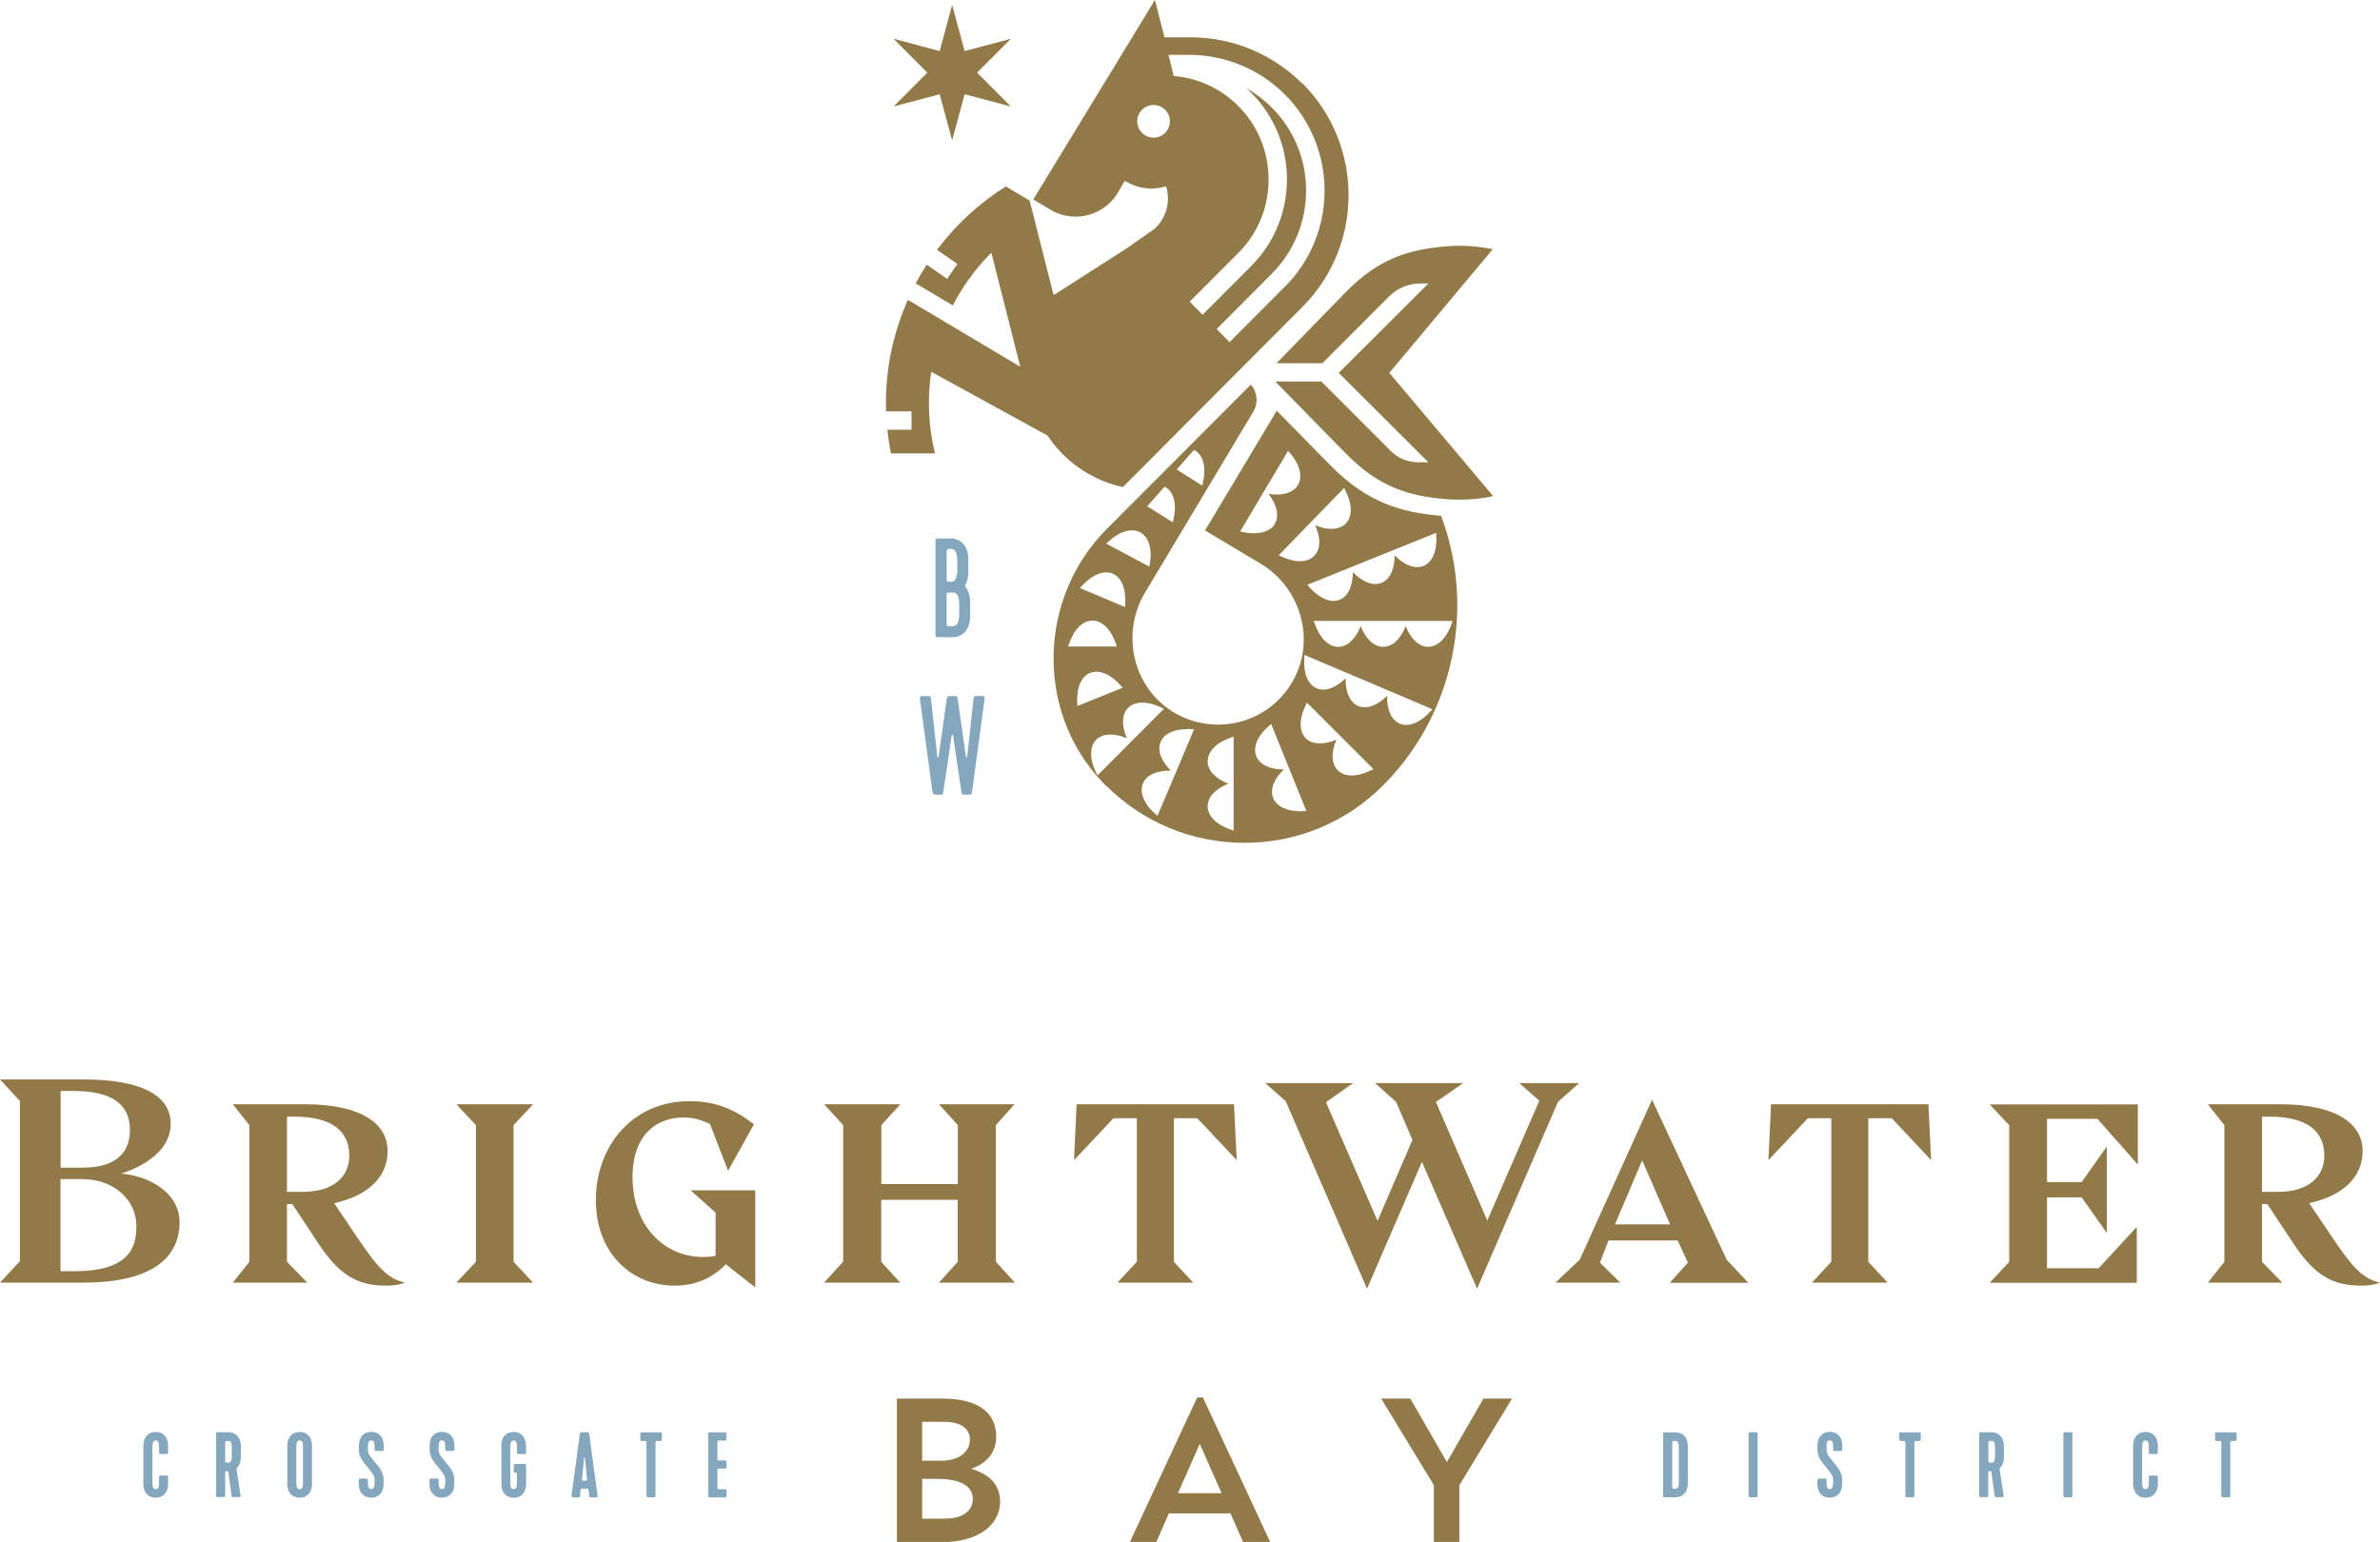 <svg xmlns="http://www.w3.org/2000/svg" id="Layer_2" data-name="Layer 2" viewBox="0 0 221.44 143.49"><defs><style>      .cls-1 {        fill: #927948;      }      .cls-1, .cls-2 {        stroke-width: 0px;      }      .cls-2 {        fill: #85a7be;      }    </style></defs><g id="Layer_1-2" data-name="Layer 1"><g><g><path class="cls-2" d="M87.04,59.09v-8.8c0-.11.06-.18.18-.18h1.27c.94,0,1.6.75,1.6,1.9v1.26c0,.5-.11.9-.29,1.19-.02.04-.02.1.01.13.28.32.45.81.45,1.44v1.36c0,1.15-.66,1.9-1.6,1.9h-1.44c-.11,0-.18-.07-.18-.18ZM88.5,54.14c.4,0,.57-.45.57-1.17v-.72c0-.81-.2-1.17-.57-1.17h-.24c-.11,0-.18.07-.18.18v2.7c0,.11.07.18.18.18h.24ZM88.67,58.27c.38,0,.58-.37.58-1.17v-.79c0-.81-.2-1.17-.58-1.17h-.42c-.11,0-.18.07-.18.18v2.78c0,.11.07.18.18.18h.42ZM86.76,73.69l-1.17-8.66c-.02-.18.04-.26.17-.26h.64c.13,0,.2.04.22.26l.59,5.39c.01.07.11.07.12,0l.76-5.39c.04-.21.11-.26.24-.26h.54c.13,0,.21.05.24.26l.76,5.39c.01.07.11.07.12,0l.59-5.39c.02-.22.09-.26.22-.26h.64c.13,0,.2.07.17.26l-1.17,8.66c-.02.2-.09.26-.22.26h-.54c-.16,0-.2-.06-.23-.26l-.78-5.28c-.01-.07-.11-.07-.12,0l-.78,5.28c-.04.2-.07.26-.23.26h-.54c-.13,0-.2-.06-.22-.26Z"></path><g><g><g><path class="cls-1" d="M0,119.36l1.85-2v-14.91l-1.85-2h7.74c5.32,0,8.14,1.43,8.14,4.13,0,3.37-4.6,4.62-4.6,4.62,3.25.35,5.43,2.19,5.43,4.49,0,3.71-3.11,5.67-8.99,5.67H0ZM5.64,118.29h1.33c5.07,0,5.72-2.24,5.72-4.19,0-2.5-2.17-4.38-5.04-4.38h-2.02v8.56ZM5.64,108.66h2.02c2.9,0,4.43-1.21,4.43-3.5,0-2.45-1.73-3.64-5.28-3.64h-1.17v7.14Z"></path><path class="cls-1" d="M37.68,119.36c-.47.19-1.11.28-1.68.28-2.48,0-4.26-.71-6.36-3.9l-2.44-3.69h-.5v5.37l1.89,1.94h-6.93l1.54-1.94v-12.72l-1.54-1.94h6.72c5.34,0,7.68,1.87,7.68,4.33,0,3.05-2.74,4.4-4.97,4.87l1.75,2.6c2.36,3.55,3.19,4.37,4.82,4.8ZM32.5,107.53c0-2.18-1.51-3.62-5.11-3.62h-.69v7h1.47c2.88,0,4.33-1.42,4.33-3.38Z"></path><path class="cls-1" d="M44.28,117.42v-12.72l-1.82-1.94h7.14l-1.82,1.94v12.72l1.82,1.94h-7.14l1.82-1.94Z"></path><path class="cls-1" d="M67.52,117.65c-1.09,1.16-2.67,1.99-4.75,1.99-4.02,0-7.33-3.03-7.33-7.97s3.33-9.2,8.73-9.2c2.81,0,4.54,1.06,5.98,2.15l-2.41,4.33-1.68-4.35c-.71-.35-1.49-.61-2.46-.61-2.46,0-4.75,1.56-4.75,5.56,0,4.35,2.81,7.42,6.55,7.42.66,0,.95-.05,1.18-.12v-4l-2.32-2.08h6.01v9.03l-2.74-2.15Z"></path><path class="cls-1" d="M78.45,117.42v-12.72l-1.77-1.94h7.09l-1.77,1.94v5.49h7.12v-5.49l-1.75-1.94h7.02l-1.73,1.94v12.72l1.77,1.94h-7.07l1.75-1.94v-5.77h-7.12v5.77l1.77,1.94h-7.09l1.77-1.94Z"></path><path class="cls-1" d="M105.78,117.42v-13.36h-2.18l-3.67,3.9.24-5.2h14.64l.26,5.2-3.67-3.9h-2.18v13.36l1.8,1.94h-7.05l1.8-1.94Z"></path></g><g><polygon class="cls-1" points="132.3 108.12 127.19 119.92 119.63 102.48 117.73 100.79 125.89 100.79 123.37 102.57 128.17 113.61 131.42 106.07 129.89 102.53 127.94 100.79 136.13 100.79 133.6 102.55 138.38 113.58 143.22 102.43 141.36 100.79 146.92 100.79 144.96 102.53 137.43 119.92 132.3 108.12"></polygon><path class="cls-1" d="M157.04,117.49l-.95-2.06h-6.43l-.8,2.06,1.89,1.87h-6.03l2.27-2.15,6.72-14.87,6.95,14.9,2.01,2.13h-7.31l1.68-1.87ZM152.79,107.98l-2.53,5.96h5.13l-2.6-5.96Z"></path><path class="cls-1" d="M170.39,117.42v-13.36h-2.18l-3.67,3.9.24-5.2h14.64l.26,5.2-3.67-3.9h-2.18v13.36l1.8,1.94h-7.05l1.8-1.94Z"></path><path class="cls-1" d="M190.46,104.11v5.89h3.22l2.34-3.31v8.04l-2.34-3.31h-3.22v6.6h4.8l3.55-3.85v5.2h-13.69l1.82-1.94v-12.72l-1.82-1.94h13.79v5.6l-3.76-4.26h-4.68Z"></path><path class="cls-1" d="M221.44,119.36c-.47.19-1.11.28-1.68.28-2.48,0-4.26-.71-6.36-3.9l-2.44-3.69h-.5v5.37l1.89,1.94h-6.93l1.54-1.94v-12.72l-1.54-1.94h6.72c5.34,0,7.68,1.87,7.68,4.33,0,3.05-2.74,4.4-4.97,4.87l1.75,2.6c2.36,3.55,3.19,4.37,4.82,4.8ZM216.26,107.53c0-2.18-1.51-3.62-5.11-3.62h-.69v7h1.47c2.88,0,4.33-1.42,4.33-3.38Z"></path></g></g><g><path class="cls-1" d="M83.45,130.15h4.27c3.43,0,4.97,1.42,4.97,3.53,0,1.44-.83,2.47-2.33,3,1.84.53,2.69,1.61,2.69,3.04,0,2.37-2.3,3.78-5.33,3.78h-4.27v-13.34ZM85.8,132.31v3.62h1.69c1.92.02,2.75-.97,2.75-1.97,0-.91-.68-1.65-2.41-1.65h-2.03ZM85.8,137.62v3.7h2.03c1.99,0,2.68-.87,2.68-1.86,0-.91-.76-1.84-3.24-1.84h-1.46Z"></path><path class="cls-1" d="M107.6,143.49h-2.47l6.26-13.45h.53l6.26,13.45h-2.52l-1.18-2.66h-5.73l-1.16,2.66ZM109.6,138.95h4.06l-2.03-4.59-2.03,4.59Z"></path><path class="cls-1" d="M140.68,130.15l-4.9,8.06v5.28h-2.37v-5.29l-4.9-8.05h2.71l3.4,5.9,3.4-5.9h2.66Z"></path></g></g><g><path class="cls-2" d="M13.34,134.53c0-.78.44-1.28,1.15-1.28s1.15.5,1.15,1.28v.66c0,.07-.05.12-.12.12h-.6c-.07,0-.12-.05-.12-.12v-.47c0-.47-.06-.67-.31-.67s-.31.2-.31.67v3.18c0,.47.05.67.31.67s.31-.2.31-.67v-.47c0-.07.05-.12.12-.12h.6c.07,0,.12.05.12.12v.66c0,.78-.44,1.28-1.15,1.28s-1.15-.5-1.15-1.28v-3.56ZM20.11,139.21v-5.81c0-.07.04-.12.12-.12h1.03c.68,0,1.15.5,1.15,1.28v1.06c0,.43-.13.73-.35.97-.03.04-.06.08-.05.15l.37,2.41c.02.13-.02.17-.1.17h-.59c-.07,0-.13-.03-.15-.15l-.29-2.15c0-.07-.05-.12-.12-.12h-.06c-.07,0-.12.05-.12.12v2.18c0,.07-.04.12-.12.12h-.6c-.07,0-.12-.05-.12-.12ZM21.26,136.11c.22,0,.31-.2.31-.67v-.68c0-.47-.09-.67-.31-.67h-.19c-.07,0-.12.05-.12.12v1.77c0,.07.05.12.12.12h.19ZM26.73,134.53c0-.78.44-1.28,1.15-1.28s1.15.5,1.15,1.28v3.56c0,.78-.44,1.28-1.15,1.28s-1.15-.5-1.15-1.28v-3.56ZM27.88,138.57c.26,0,.31-.2.31-.67v-3.18c0-.47-.05-.67-.31-.67s-.31.2-.31.67v3.18c0,.47.05.67.31.67ZM33.39,137.71c0-.07.05-.12.12-.12h.61c.07,0,.11.05.11.12v.19c0,.47.06.67.31.67s.31-.2.31-.67v-.19c0-.4-.23-.64-.59-1.1-.37-.46-.87-.93-.87-1.71v-.38c0-.78.44-1.28,1.15-1.28s1.16.5,1.16,1.28v.38c0,.07-.05.12-.12.12h-.61c-.07,0-.12-.05-.12-.12v-.19c0-.47-.07-.67-.31-.67s-.31.2-.31.67v.19c0,.4.23.64.6,1.1s.86.93.86,1.71v.38c0,.78-.45,1.28-1.16,1.28s-1.15-.5-1.15-1.28v-.38ZM39.97,137.71c0-.07.05-.12.12-.12h.61c.07,0,.11.05.11.12v.19c0,.47.06.67.31.67s.31-.2.31-.67v-.19c0-.4-.23-.64-.59-1.1-.37-.46-.87-.93-.87-1.71v-.38c0-.78.44-1.28,1.15-1.28s1.16.5,1.16,1.28v.38c0,.07-.05.12-.12.12h-.61c-.07,0-.12-.05-.12-.12v-.19c0-.47-.07-.67-.31-.67s-.31.2-.31.67v.19c0,.4.23.64.6,1.1s.86.93.86,1.71v.38c0,.78-.45,1.28-1.16,1.28s-1.15-.5-1.15-1.28v-.38ZM46.64,134.53c0-.78.44-1.28,1.15-1.28s1.15.5,1.15,1.28v.66c0,.07-.05.12-.12.12h-.6c-.07,0-.12-.05-.12-.12v-.47c0-.47-.06-.67-.31-.67s-.31.2-.31.67v3.18c0,.47.05.67.31.67s.31-.2.31-.67v-.75c0-.07-.05-.12-.12-.12h-.06c-.07,0-.12-.04-.12-.12v-.56c0-.07.05-.12.12-.12h.91c.07,0,.12.05.12.12v1.75c0,.78-.44,1.28-1.15,1.28s-1.15-.5-1.15-1.28v-3.56ZM53.17,139.2l.78-5.77c.02-.12.06-.15.14-.15h.59c.07,0,.12.02.14.15l.78,5.77c.02.1-.05.14-.1.14h-.56s-.1-.02-.11-.12l-.06-.56c0-.07-.02-.12-.08-.12h-.59c-.06,0-.07.05-.08.12l-.06.56c0,.1-.06.12-.11.12h-.56c-.06,0-.12-.04-.1-.14ZM54.57,137.78s.06-.03.05-.09l-.2-2.05s-.06-.05-.07,0l-.2,2.05c0,.06,0,.09.05.09h.38ZM59.57,133.41c0-.07.05-.12.12-.12h1.77c.07,0,.12.04.12.12v.56c0,.07-.05.12-.12.12h-.35c-.07,0-.12.05-.12.12v5c0,.07-.04.12-.12.12h-.6c-.07,0-.12-.05-.12-.12v-5c0-.07-.05-.12-.12-.12h-.33c-.07,0-.12-.04-.12-.12v-.56ZM65.9,133.41c0-.07.04-.12.12-.12h1.46c.07,0,.12.05.12.12v.52c0,.07-.05.12-.12.12h-.61c-.07,0-.12.05-.12.12v1.61c0,.07.05.12.12.12h.61c.07,0,.12.05.12.12v.52c0,.07-.05.12-.12.12h-.61c-.07,0-.12.05-.12.12v1.68c0,.07.05.12.12.12h.61c.07,0,.12.05.12.12v.52c0,.07-.05.12-.12.12h-1.46c-.07,0-.12-.05-.12-.12v-5.81Z"></path><path class="cls-2" d="M154.74,133.41c0-.07.04-.12.12-.12h1.03c.72,0,1.15.5,1.15,1.28v3.48c0,.78-.44,1.28-1.15,1.28h-1.03c-.07,0-.12-.05-.12-.12v-5.81ZM155.7,138.53h.19c.26,0,.31-.2.31-.67v-3.1c0-.47-.05-.67-.31-.67h-.19c-.07,0-.11.05-.11.12v4.19c0,.07.04.12.11.12ZM162.69,139.21v-5.81c0-.07.04-.12.12-.12h.6c.07,0,.12.05.12.12v5.81c0,.07-.04.12-.12.12h-.6c-.07,0-.12-.05-.12-.12ZM169.1,137.71c0-.07.05-.12.12-.12h.61c.07,0,.11.05.11.12v.19c0,.47.06.67.31.67s.31-.2.31-.67v-.19c0-.4-.23-.64-.59-1.1-.37-.46-.87-.93-.87-1.71v-.38c0-.78.44-1.28,1.15-1.28s1.16.5,1.16,1.28v.38c0,.07-.05.12-.12.12h-.61c-.07,0-.12-.05-.12-.12v-.19c0-.47-.07-.67-.31-.67s-.31.2-.31.67v.19c0,.4.23.64.6,1.1s.86.93.86,1.71v.38c0,.78-.45,1.28-1.16,1.28s-1.15-.5-1.15-1.28v-.38ZM176.7,133.41c0-.07.05-.12.12-.12h1.77c.07,0,.12.04.12.12v.56c0,.07-.05.12-.12.12h-.35c-.07,0-.12.05-.12.12v5c0,.07-.04.12-.12.12h-.6c-.07,0-.12-.05-.12-.12v-5c0-.07-.05-.12-.12-.12h-.33c-.07,0-.12-.04-.12-.12v-.56ZM184.15,139.21v-5.81c0-.07.04-.12.12-.12h1.03c.68,0,1.15.5,1.15,1.28v1.06c0,.43-.13.73-.35.97-.03.04-.06.08-.05.15l.37,2.41c.02.13-.02.17-.1.17h-.59c-.07,0-.13-.03-.15-.15l-.29-2.15c0-.07-.05-.12-.12-.12h-.06c-.07,0-.12.05-.12.12v2.18c0,.07-.04.12-.12.12h-.6c-.07,0-.12-.05-.12-.12ZM185.31,136.11c.22,0,.31-.2.31-.67v-.68c0-.47-.09-.67-.31-.67h-.19c-.07,0-.12.05-.12.12v1.77c0,.07.05.12.12.12h.19ZM191.98,139.21v-5.81c0-.07.04-.12.12-.12h.6c.07,0,.12.05.12.12v5.81c0,.07-.04.12-.12.12h-.6c-.07,0-.12-.05-.12-.12ZM198.47,134.53c0-.78.44-1.28,1.15-1.28s1.15.5,1.15,1.28v.66c0,.07-.05.12-.12.12h-.6c-.07,0-.12-.05-.12-.12v-.47c0-.47-.06-.67-.31-.67s-.31.2-.31.67v3.18c0,.47.05.67.31.67s.31-.2.31-.67v-.47c0-.07.05-.12.12-.12h.6c.07,0,.12.05.12.12v.66c0,.78-.44,1.28-1.15,1.28s-1.15-.5-1.15-1.28v-3.56ZM206.09,133.41c0-.07.05-.12.12-.12h1.77c.07,0,.12.04.12.12v.56c0,.07-.05.12-.12.12h-.35c-.07,0-.12.05-.12.12v5c0,.07-.04.12-.12.12h-.6c-.07,0-.12-.05-.12-.12v-5c0-.07-.05-.12-.12-.12h-.33c-.07,0-.12-.04-.12-.12v-.56Z"></path></g><g><polygon class="cls-1" points="88.59 13.06 89.75 8.77 94.05 9.91 90.91 6.76 94.05 3.61 89.75 4.75 88.59 .46 87.43 4.75 83.14 3.61 86.28 6.76 83.14 9.91 87.43 8.77 88.59 13.06"></polygon><path class="cls-1" d="M102.92,73.11c3.44,3.43,8.01,5.32,12.87,5.32h0c4.88,0,9.46-1.9,12.91-5.36.11-.11.22-.22.33-.34,6.27-6.54,8.25-16.24,5.05-24.73h0c-3.72-.31-6.9-1.23-10.32-4.72l-4.97-5.06-6.67,11.14,5.2,3.11c1.85,1.11,3.22,2.96,3.74,5.08.52,2.09.2,4.23-.89,6.03-1.46,2.41-4.02,3.85-6.84,3.85-1.43,0-2.84-.38-4.07-1.11-1.81-1.07-3.1-2.8-3.64-4.89-.54-2.12-.21-4.39.89-6.24l10.1-16.88c.48-.81.38-1.82-.23-2.52l-13.4,13.43c-6.44,6.47-6.63,17.03-.41,23.56.11.11.22.23.33.34ZM133.15,66.13c-.74.85-1.58,1.33-2.31,1.33-.21,0-.42-.04-.6-.12-.78-.33-1.21-1.29-1.18-2.59-.9.91-1.91,1.27-2.68.95-.78-.33-1.21-1.29-1.18-2.59-.9.91-1.91,1.27-2.68.95-.85-.36-1.28-1.46-1.16-2.94v-.17s4.2,1.77,4.2,1.77h0s3.86,1.64,3.86,1.64h0s3.86,1.64,3.86,1.64l-.11.13ZM135.15,57.76l-.05.17c-.46,1.41-1.29,2.25-2.21,2.26-.85,0-1.62-.71-2.1-1.92-.48,1.21-1.24,1.92-2.09,1.92-.85,0-1.62-.71-2.1-1.92-.48,1.21-1.25,1.92-2.09,1.92-.92,0-1.75-.84-2.22-2.25l-.06-.16h4.54s0,0,0,0h4.2s0,0,0,0h4.2ZM129.74,51.15h0s3.89-1.57,3.89-1.57v.17c.11,1.48-.34,2.57-1.2,2.92-.77.31-1.78-.07-2.67-1,0,1.3-.44,2.25-1.22,2.57-.77.31-1.78-.07-2.67-1,0,1.3-.44,2.25-1.22,2.57-.18.07-.38.11-.58.11-.74,0-1.58-.5-2.32-1.37l-.11-.13,4.21-1.7h0s3.89-1.57,3.89-1.57ZM118.63,48.74c-.34.57-1.04.88-1.97.88-.35,0-.72-.04-1.1-.13l-.17-.04,2.32-3.9h0s2.14-3.6,2.14-3.6l.11.13c.98,1.12,1.28,2.26.8,3.06-.34.57-1.04.88-1.97.88-.24,0-.5-.02-.76-.06.79,1.03,1.01,2.05.58,2.78ZM120.96,52.23c-.55,0-1.18-.17-1.82-.48l-.16-.08,3.16-3.26h0s2.92-3,2.92-3l.08.15c.69,1.32.72,2.5.07,3.16-.58.6-1.66.65-2.84.16.53,1.19.51,2.23-.08,2.84-.32.33-.78.5-1.34.5ZM121.52,65.55l.08-.16,3.22,3.21h0s2.97,2.97,2.97,2.97l-.16.08c-.66.33-1.3.51-1.86.51s-.99-.17-1.3-.48c-.6-.6-.64-1.65-.13-2.85-1.17.51-2.25.46-2.84-.12-.65-.65-.65-1.83.02-3.16ZM118.14,67.48l.13-.11,1.7,4.21h0l1.58,3.89h-.17c-.13.02-.26.02-.38.02-1.3,0-2.22-.45-2.54-1.22-.32-.79.05-1.77,1-2.67-.01,0-.02,0-.03,0-1.3,0-2.22-.45-2.54-1.22-.35-.86.12-1.94,1.26-2.9ZM112.37,70.82c0-.92.84-1.75,2.25-2.22l.16-.05v4.54s0,0,0,0v4.2s-.16-.05-.16-.05c-1.41-.46-2.26-1.29-2.26-2.21,0-.85.71-1.62,1.92-2.1-1.21-.48-1.92-1.24-1.92-2.09ZM110.46,67.84c.15,0,.31,0,.47.02h.17s-1.77,4.2-1.77,4.2h0s-1.64,3.86-1.64,3.86l-.13-.11c-1.12-.98-1.57-2.07-1.21-2.92.33-.78,1.28-1.2,2.59-1.18-.93-.91-1.28-1.9-.95-2.68.32-.75,1.22-1.18,2.47-1.18ZM111.09,41.86l.09.05-.06.11.07-.1.03.02c.78.49,1.03,1.64.68,3.08l-.04.17-2.38-1.5,1.62-1.83ZM108.36,45.29l.12.07c.78.49,1.03,1.64.68,3.08l-.04.17-2.38-1.5,1.62-1.83ZM103.06,50.47c1.05-1.01,2.21-1.37,3.02-.94.81.43,1.15,1.57.89,3.03l-.03.17-4.01-2.14.13-.12ZM100.6,54.59c.96-1.09,2.09-1.56,2.92-1.21.85.36,1.28,1.46,1.16,2.94v.17s-4.2-1.77-4.2-1.77l.11-.13ZM99.43,60.01c.46-1.41,1.29-2.26,2.21-2.26h0c.92,0,1.75.84,2.22,2.25l.05.16h-4.54s.05-.16.05-.16ZM100.23,65.53c-.1-1.48.35-2.57,1.21-2.92.84-.34,1.96.15,2.9,1.26l.11.13-4.21,1.7v-.17ZM102.03,71.99c-.67-1.32-.68-2.51-.03-3.16.59-.59,1.67-.63,2.85-.13-.52-1.19-.48-2.24.12-2.84.64-.64,1.87-.63,3.16.02l.16.08-3.21,3.22h0s-2.96,2.97-2.96,2.97l-.08-.15Z"></path><path class="cls-1" d="M129.33,34.62l9.56-11.43c-1.01-.21-2.05-.32-3.08-.32-.45,0-.89.02-1.32.06-3.45.3-6.21,1.12-9.29,4.27l-6.43,6.6h4.27l6.21-6.22c.77-.77,1.8-1.2,2.89-1.2h.76l-8.34,8.32,8.34,8.32h-.94c-.97,0-1.89-.38-2.58-1.07l-6.44-6.45h-4.29l6.58,6.71c3.08,3.14,5.85,3.95,9.3,4.24.42.03.84.05,1.26.05h.03c1.04,0,2.09-.11,3.11-.33l-9.67-11.48.07-.08Z"></path></g></g><path class="cls-1" d="M121.13,7.75c-2.72-2.71-6.35-4.23-10.22-4.28h-.22s-2.35,0-2.35,0l-.02-.09-.86-3.38-11.32,18.56,1.61.96c.7.42,1.5.64,2.32.64,1.61,0,3.12-.85,3.93-2.22l.65-1.12.15.09c1.07.63,2.38.8,3.58.46l.12-.04.05.21c.35,1.4-.1,2.86-1.19,3.8l-2.59,1.81-6.62,4.24-.12.03-.04-.12-2.19-8.63-2.21-1.32c-2.48,1.55-4.64,3.54-6.41,5.9l1.9,1.31-.96,1.39-1.9-1.32c-.37.57-.71,1.16-1.02,1.74l3.45,2.05c.9-1.74,2.06-3.34,3.43-4.74l.16-.16,2.69,10.61-10.46-6.23c-.45,1.02-.84,2.09-1.15,3.18l-.04.15c-.03.12-.07.25-.1.37l-.07.27c-.05.22-.1.44-.15.65-.41,1.89-.58,3.83-.52,5.76h2.37v1.71h-2.25c.08.74.19,1.48.34,2.2h4.09c-.59-2.45-.72-4.94-.37-7.41l.03-.18,10.81,5.93c1.11,1.68,2.66,3.03,4.46,3.91.81.4,1.67.69,2.55.89l16.71-16.77c5.74-5.76,5.72-15.11-.04-20.85ZM107.33,12.81c-.84,0-1.52-.68-1.52-1.52s.68-1.52,1.52-1.52,1.52.68,1.52,1.52-.68,1.52-1.52,1.52ZM119.54,26.68l-5.14,5.16-1.2-1.22,5.13-5.15c2.06-2.07,3.19-4.82,3.19-7.75,0-2.93-1.15-5.68-3.22-7.74-.71-.7-1.5-1.3-2.36-1.79.15.14.3.28.45.42,4.46,4.44,4.47,11.68.03,16.14l-4.53,4.54-1.2-1.22,4.52-4.53c1.83-1.83,2.83-4.27,2.82-6.86s-1.02-5.03-2.85-6.85c-1.61-1.6-3.72-2.57-5.98-2.76l-.48-1.97h2c3.33.04,6.46,1.34,8.8,3.67,4.95,4.93,4.96,12.97.03,17.91Z"></path></g></g></svg>